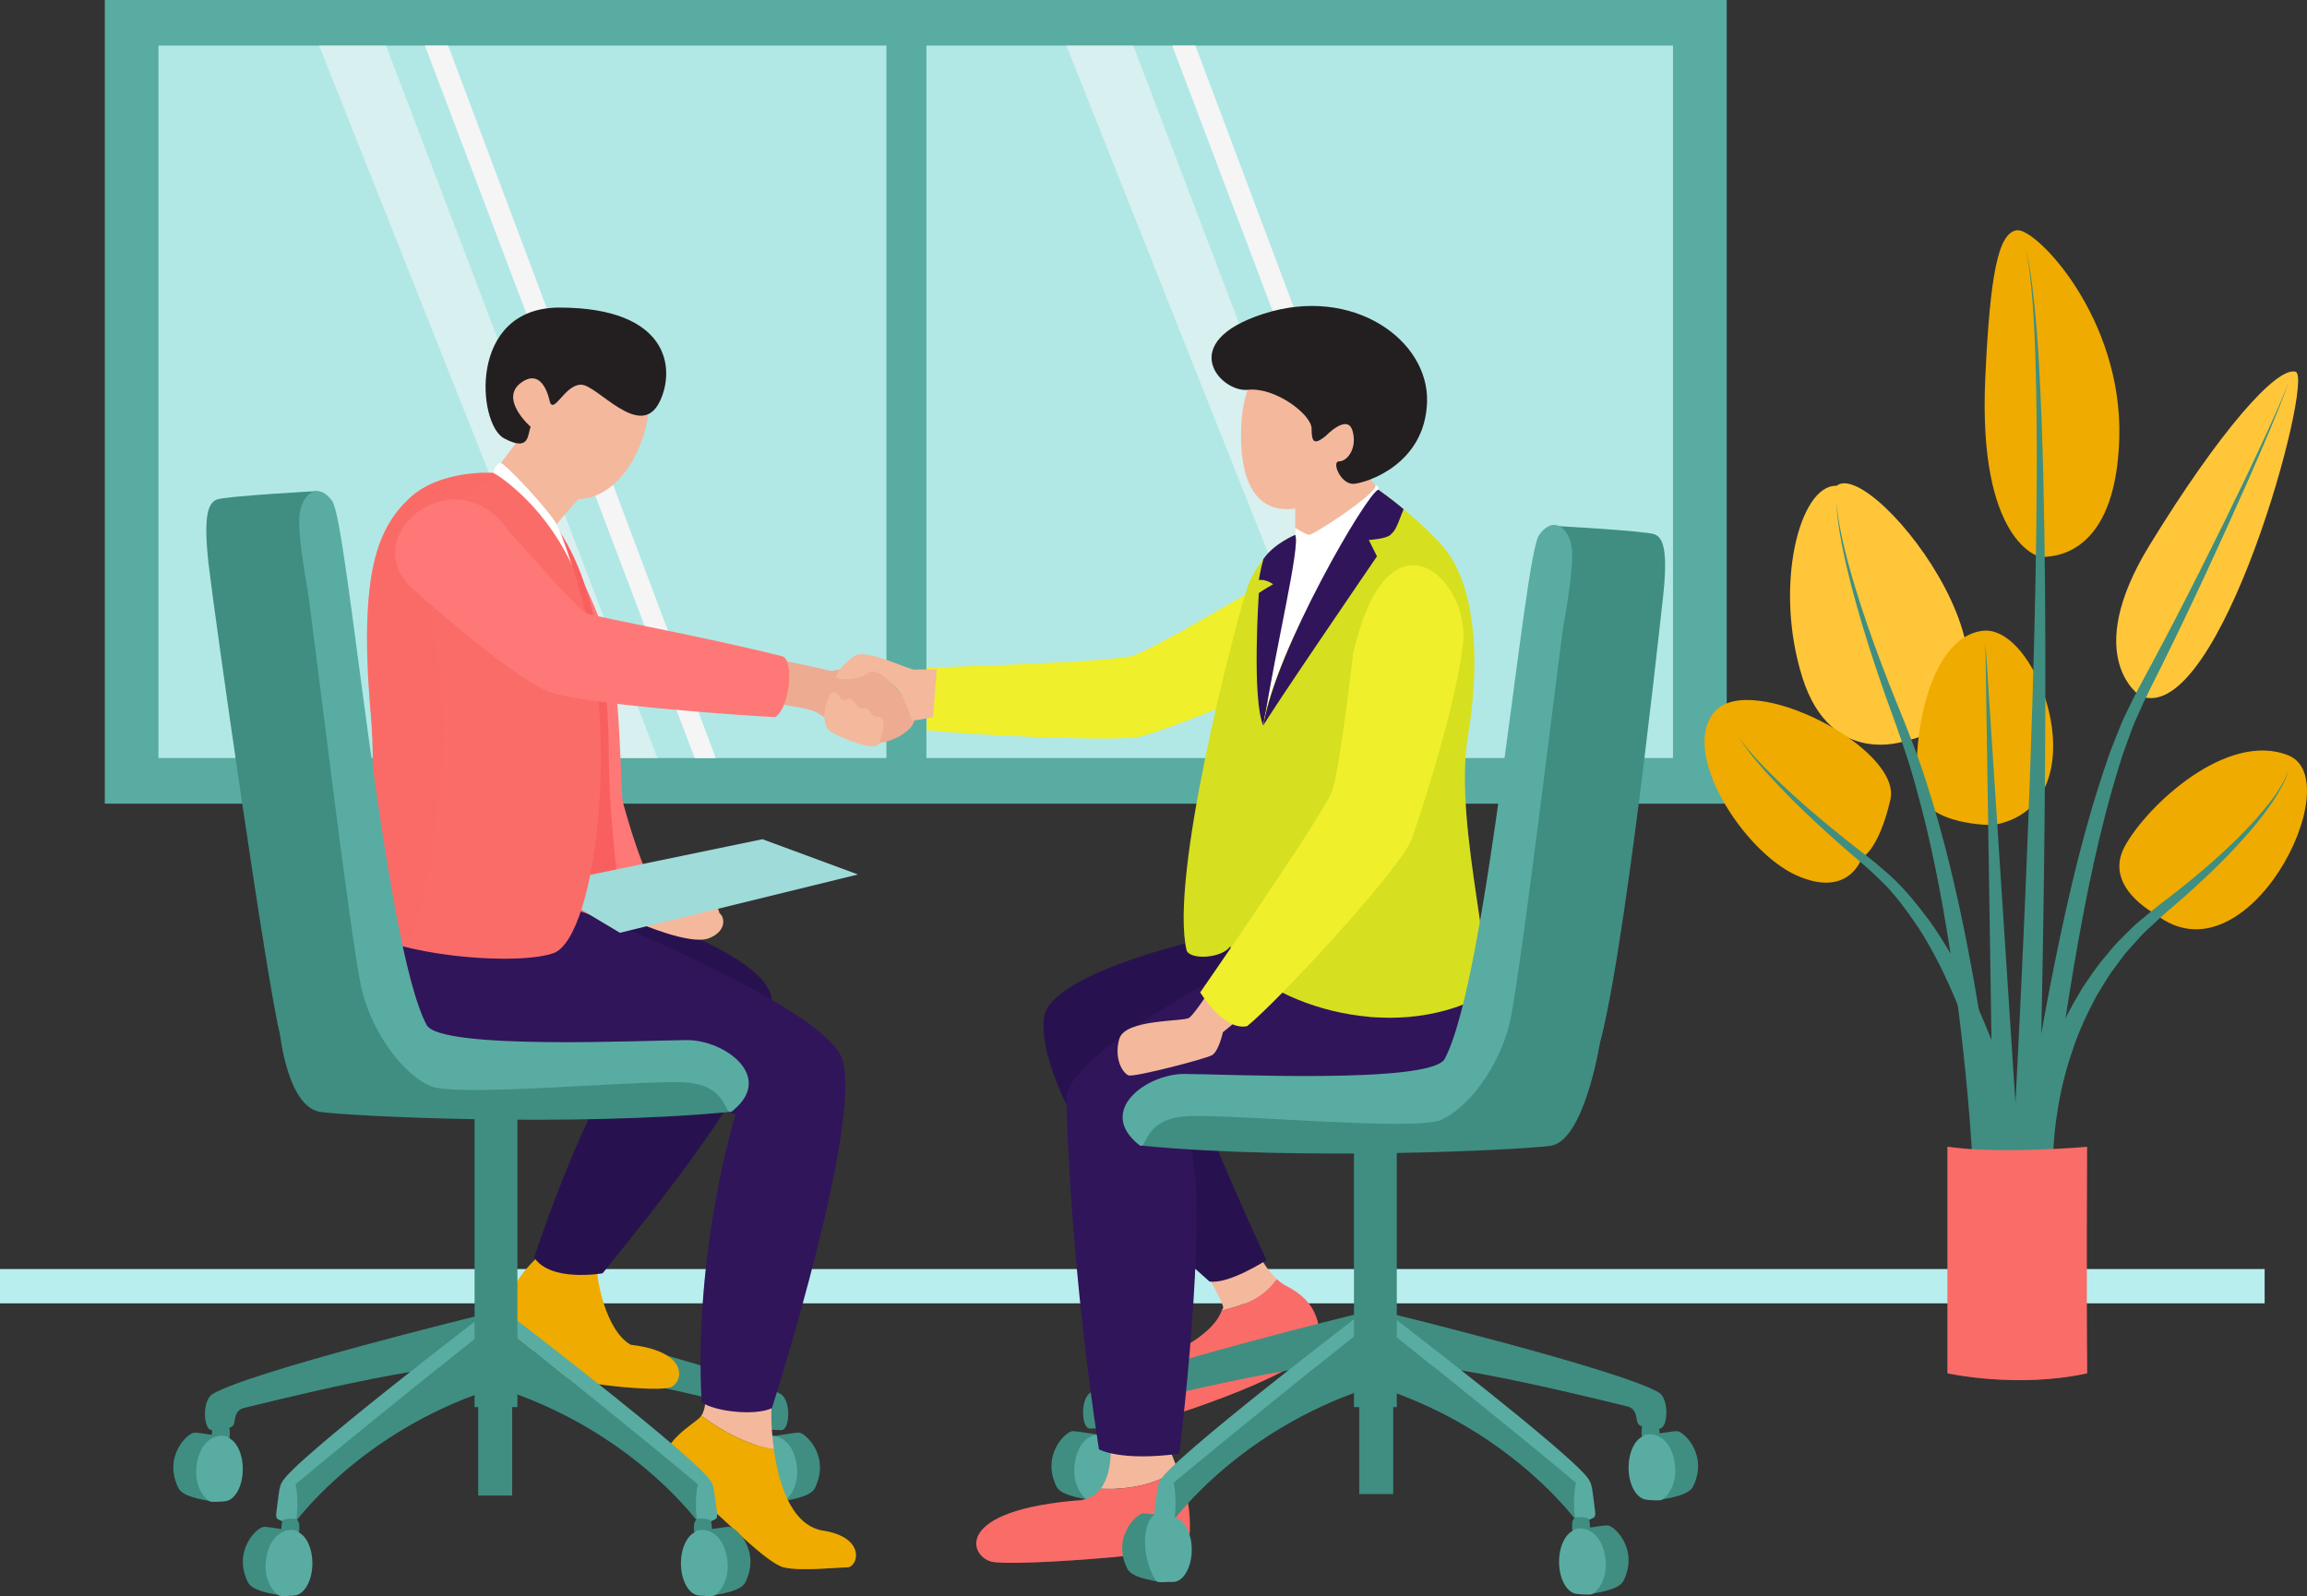 <?xml version="1.0" encoding="UTF-8"?>
<svg xmlns="http://www.w3.org/2000/svg" width="406.19" height="281.1" viewBox="0 0 406.19 281.1">
  <rect x="0" y="0" width="406.19" height="281.1" fill="#333333" stroke="none"/>
  <defs>
    <style>
      .cls-1, .cls-2 {
        fill: #d6df20;
      }

      .cls-3, .cls-4, .cls-5, .cls-6, .cls-7, .cls-2 {
        mix-blend-mode: multiply;
      }

      .cls-3, .cls-4, .cls-5, .cls-7, .cls-2 {
        opacity: .3;
      }

      .cls-3, .cls-8 {
        fill: #efab00;
      }

      .cls-9 {
        fill: #b1e8e5;
      }

      .cls-10 {
        fill: #27124f;
      }

      .cls-11, .cls-12 {
        fill: #f5f5f6;
      }

      .cls-13 {
        fill: #59aca2;
      }

      .cls-14, .cls-5 {
        fill: #30155b;
      }

      .cls-15 {
        fill: #231f20;
      }

      .cls-4, .cls-16 {
        fill: #f4b89d;
      }

      .cls-17 {
        isolation: isolate;
      }

      .cls-18 {
        fill: #edab91;
      }

      .cls-19 {
        fill: #f95f5f;
      }

      .cls-20 {
        fill: #fff;
      }

      .cls-21 {
        fill: #ff7878;
      }

      .cls-22 {
        fill: #9fdbd9;
      }

      .cls-12 {
        opacity: .57;
      }

      .cls-23 {
        fill: #efef2b;
      }

      .cls-6 {
        opacity: .2;
      }

      .cls-6, .cls-7, .cls-24 {
        fill: #fa6c68;
      }

      .cls-25 {
        fill: #3f8e81;
      }

      .cls-26 {
        fill: #b9eeef;
      }

      .cls-27 {
        fill: #ffc639;
      }
    </style>
  </defs>
  <g class="cls-17">
    <g id="_レイヤー_2" data-name="レイヤー_2">
      <g id="_デザイン" data-name="デザイン">
        <g>
          <rect class="cls-26" y="223.5" width="398.73" height="6.04"/>
          <path class="cls-25" d="M194.56,253.11s.38.44.47.82c.1.39,0,1.8,0,1.8,0,0-2.64.24-2.97.24s-.11-1.85,0-2.43c.11-.58,2.5-.44,2.5-.44Z"/>
          <path class="cls-25" d="M194.04,252.81s-4.06-.74-5.18-.76c-1.12-.02-5.64,4.12-2.82,9.81.49.88,1.82,1.65,5.85,2.29-1.42-2.63-2.4-8.22,2.15-11.33Z"/>
          <path class="cls-13" d="M194.04,264.14s-2.02.24-2.55,0c-.54-.24-3.01-2.48-2.19-6.86.83-4.38,3.92-5.15,5.44-4.47-.48,1.31-3.4,5.93-.7,11.33Z"/>
          <path class="cls-13" d="M190.71,258.47c0,3.13,1.49,5.66,3.33,5.66s3.33-2.54,3.33-5.66-1.49-5.67-3.33-5.67-3.33,2.54-3.33,5.67Z"/>
          <path class="cls-16" d="M207.39,258.89c-.91-2.38-1.84-4.6-1.84-4.6,0,0-9.47.12-9.83.36-.26.18.21,4.71-1.9,7.49,4.78.3,9.53-.64,13.57-3.26Z"/>
          <path class="cls-24" d="M207.39,258.89c-4.04,2.62-8.79,3.55-13.57,3.26-.76,1-1.85,1.78-3.44,2.04-22.73,1.74-19.67,9.95-15.77,10.85,3.9.9,33.52-1.38,34.36-2.88.84-1.5.6-6,0-8.57-.25-1.1-.91-2.94-1.58-4.7Z"/>
          <path class="cls-7" d="M171.95,272.36c.25,1.34,1.41,2.39,2.66,2.68,3.9.9,33.52-1.38,34.36-2.88.32-.57.48-1.59.53-2.77-12.9,1-25.73,7.61-37.55,2.96Z"/>
          <path class="cls-24" d="M226.07,226.23c-.46-.25-.89-.6-1.31-.98-2.56,3.59-5.98,4.62-9.65,5.56-.44,1.05-1.58,4.32-10.54,8.38-10.52,4.77-5.31,11.96-2.43,11.33,2.88-.63,30.21-9.26,30.21-14.82,0-6.05-3.77-8.11-6.29-9.46Z"/>
          <path class="cls-7" d="M199.1,248.81c.81,1.21,2.06,1.92,3.04,1.71,2.88-.63,30.21-9.26,30.21-14.82,0-1.36-.21-2.49-.54-3.49-8.97,8.24-20.19,14.09-32.72,16.6Z"/>
          <path class="cls-16" d="M224.76,225.24c-1.86-1.72-3.19-4.41-3.19-4.41l-8.78,4.15s3.02,5.21,2.53,5.48c-.07.04-.13.16-.21.35,3.66-.94,7.08-1.97,9.65-5.56Z"/>
          <path class="cls-25" d="M134.94,246.21s-.38.44-.47.82c-.1.39,0,1.8,0,1.8,0,0,2.64.24,2.97.24s.11-1.85,0-2.43-2.5-.44-2.5-.44Z"/>
          <path class="cls-25" d="M137.58,245.59c1.75,1.32,1.46,6.28,0,6.28s-3.35-.15-3.79-.88c-.43-.74,0-2.63-2.04-3.07-2.04-.43-33.99-8.68-42.16-7.33-1.75-4.63,0-9.15,0-9.15,0,0,41.72,10.21,47.99,14.15Z"/>
          <path class="cls-25" d="M135.46,253.07s4.06-.74,5.18-.76c1.12-.02,5.64,4.12,2.82,9.81-.49.88-1.82,1.65-5.85,2.29,1.42-2.63,2.4-8.22-2.15-11.33Z"/>
          <path class="cls-13" d="M135.46,264.4s2.02.24,2.55,0c.53-.24,3.02-2.48,2.19-6.86-.83-4.38-3.92-5.15-5.44-4.47.48,1.31,3.4,5.93.7,11.33Z"/>
          <ellipse class="cls-13" cx="135.46" cy="258.74" rx="3.33" ry="5.67"/>
          <path class="cls-16" d="M135.91,251.95c-.23-2.97,0-7.82,0-7.82l-11.74,1.71s.22,2.17-.69,3.49c3.87,2.86,8.13,5.16,12.78,5.91-.2-1.44-.3-2.62-.35-3.28Z"/>
          <path class="cls-8" d="M95,221.13s-6.48,5.16-6.12,12.11c-.12,2.64,3.72,4.56,5.04,4.68,1.32.12,3.26,3.12,5.29,4.44,2.03,1.32,16.78,2.88,18.94,1.92,2.16-.96,3.24-6.24-7.08-7.44-4.56-2.52-6.12-12.23-5.88-13.19.24-.96-10.19-2.52-10.19-2.52Z"/>
          <path class="cls-3" d="M89.01,230.96c-.12.74-.17,1.5-.13,2.29-.12,2.64,3.72,4.56,5.04,4.68,1.32.12,3.26,3.12,5.29,4.44,2.03,1.32,16.78,2.88,18.94,1.92.5-.22.93-.68,1.19-1.26-11.98.53-22.47-3.11-30.32-12.06Z"/>
          <path class="cls-10" d="M65.44,145.28s-7.38,24.61,1.26,27.87c8.63,3.25,35.98,10.99,44.97,9.37-9.17,12.95-17.62,38.94-17.62,38.94,2.87,4.41,12.05,2.79,12.05,2.79,7.91-9.89,31.84-38.67,29.68-48.75-2.16-10.07-40.65-19.61-40.65-19.61l-29.68-10.61Z"/>
          <rect class="cls-13" x="18.45" width="285.57" height="141.54"/>
          <rect class="cls-9" x="27.9" y="8.03" width="266.66" height="125.47"/>
          <polygon class="cls-12" points="56.19 8.03 106.05 133.51 115.75 133.51 67.96 8.03 56.19 8.03"/>
          <polygon class="cls-11" points="74.82 8.03 122.31 133.51 126.02 133.51 78.9 8.03 74.82 8.03"/>
          <polygon class="cls-12" points="187.76 8.03 237.62 133.51 247.32 133.51 199.53 8.03 187.76 8.03"/>
          <polygon class="cls-11" points="206.39 8.03 253.88 133.51 257.6 133.51 210.47 8.03 206.39 8.03"/>
          <rect class="cls-13" x="156.07" y="1.92" width="7.04" height="138.53"/>
          <path class="cls-10" d="M211.32,165.5s-26.62,5.98-27.52,13.75c-.9,7.77,6.48,26.47,29.14,46.44,3.42.54,10.07-3.78,10.07-3.78-5.22-10.79-14.61-33.82-14.61-33.82l37.82-13.67s-26.44-13.71-34.9-8.92Z"/>
          <path class="cls-21" d="M101.93,101.03s5.24,9.53,6.31,18.35c1.08,8.81,1.08,20.69,1.44,21.95s3.42,12.77,6.66,17.09c3.24,4.32-6.66,4.86-6.66,4.86,0,0-1.95,1.62-5.47-10.43-3.52-12.05-12.01-48.21-2.28-51.81Z"/>
          <path class="cls-19" d="M97.76,92.64s8.87,9.65,9.41,38.25c0,16.55,2.52,29.5,2.52,32.38s-14.66,7.38-27.3-.72c-12.64-8.09,8.11-75.25,15.37-69.91Z"/>
          <path class="cls-16" d="M91.82,76.75s-4.62,6.18-5.04,6.54c-.42.36-4.68.06-7.85,1.44,1.08,7.32,16.61,17.03,21.7,14.69-1.44-2.52-2.04-6.3-2.88-6.78,1.32-1.68,5.7-6.6,5.7-6.6l-11.63-9.29Z"/>
          <path class="cls-4" d="M99.55,90.49c1.74-2.03,3.9-4.45,3.9-4.45l-11.63-9.29s-1.16,1.55-2.37,3.15c2.38,4.68,5.85,8.22,10.1,10.6Z"/>
          <path class="cls-16" d="M107.53,59.48s10.37,5.28,5.34,18.47c-5.04,13.19-17.75,13.91-22.42-1.92-4.68-15.83,12.01-20.39,17.09-16.55Z"/>
          <path class="cls-15" d="M96.8,70.75s-1.08-6.24-5.04-3.36c-3.96,2.88,1.68,7.79,1.68,7.79-.6,1.2-.03,4.53-4.71,2.01-4.68-2.52-6.39-23.05,9.8-23.02,19.32.03,20.42,10.79,17.63,16.55-3.39,7-10.97-2.97-13.85-2.97s-4.76,5.25-5.52,3Z"/>
          <path class="cls-18" d="M135.17,123.76s6.12.72,8.03,1.44c1.92.72,6.72,5.04,9.83,5.64,3.12.6,8.27-2.12,8.03-4.54-.24-2.42-4.68-6.38-6-8.17-1.32-1.8-8.51.24-8.99,0-.48-.24-12.35-2.64-12.35-2.64l1.44,8.27Z"/>
          <path class="cls-14" d="M105.73,161.65s37.07,14.97,42.16,23.97c5.09,8.99-11.98,62.38-11.98,62.38-3.02,1.44-10.39.54-12.37-1.08-1.44-26.8,5.97-50.64,5.97-50.64-16.01-5.94-58.59-9.26-61.54-17.56-2.95-8.31-.11-29.11-.11-29.11l37.87,12.05Z"/>
          <path class="cls-5" d="M132.73,192.35c-11.39-14.64-60.57-16.48-57.19-40.31l-7.68-2.44s-6.85,19.03-3.9,27.33c2.95,8.31,49.55,13.4,65.56,19.34,0,0-7.41,23.84-5.97,50.64.28.23.69.45,1.17.65,3.16-18.92,11.78-51.74,8.02-55.21Z"/>
          <path class="cls-16" d="M112.66,162.64s8.9,3.87,12.14,2.61c3.24-1.26,2.79-3.78,1.89-4.41-.27-1.08-1.08-2.7-1.89-2.7s-7.2-1.62-8.45.27c-1.26,1.89-3.69,3.51-3.69,4.23Z"/>
          <polygon class="cls-22" points="95.12 155.9 134.24 147.8 151.06 154.01 109.15 164.28 95.12 155.9"/>
          <path class="cls-8" d="M144.94,269.58c-6.02-.98-8-9.3-8.69-14.35-4.65-.75-8.91-3.05-12.78-5.91-.07.1-.13.2-.21.29-1.17,1.26-6.93,4.23-6.57,8.99.36,4.77,7.73,8.45,9.17,7.73.81.36,9.08,8.99,12.14,9.71,3.06.72,9.26,0,11.15,0s3.51-5.22-4.23-6.48Z"/>
          <path class="cls-3" d="M117.8,254.72c-.73,1.13-1.2,2.42-1.09,3.88.36,4.77,7.73,8.45,9.17,7.73.81.36,9.08,8.99,12.14,9.71,3.06.72,9.26,0,11.15,0,.7,0,1.35-.71,1.52-1.67-13.28,2.36-24.98-8.97-32.9-19.67Z"/>
          <path class="cls-25" d="M206.5,267.28s-4.06-.74-5.18-.76c-1.12-.02-5.64,4.12-2.82,9.81.49.88,1.82,1.65,5.85,2.29-1.42-2.63-2.39-8.22,2.15-11.33Z"/>
          <path class="cls-25" d="M273.61,92.62s16.18.87,17.73,1.49c1.55.62,2.38,2.97,1.43,11.39-.95,8.42-8.09,74.89-12.53,82.32-4.44,7.43-22.69,7.43-22.69,7.43l16.06-102.62Z"/>
          <path class="cls-25" d="M240.86,233.41l-34.44,27.43v7.2s10.63-14.88,31.98-22.71c1.51-1.99,2.46-11.91,2.46-11.91Z"/>
          <path class="cls-25" d="M191.9,245.32c-1.75,1.32-1.46,6.28,0,6.28s3.36-.15,3.79-.88c.44-.74,0-2.63,2.04-3.07,2.04-.43,34-8.68,42.17-7.33,1.75-4.63,0-9.15,0-9.15,0,0-41.72,10.21-48,14.15Z"/>
          <rect class="cls-25" x="239.32" y="243.72" width="5.98" height="19.4" transform="translate(484.62 506.85) rotate(180)"/>
          <path class="cls-13" d="M206.42,260.84s-.51-.49-1.09-.41c-.58.07-1.31-.51-1.68,2.7-.36,3.21-.73,3.87,0,4.23.73.36,1.96.85,2.77.68.81-.17.67-6.82,0-7.2Z"/>
          <path class="cls-13" d="M240.86,233.41l-.95-2.24s-33.86,25.88-35.6,29.54c-.09.13,2.31.45,2.31.45,10.35-8.73,34.24-27.75,34.24-27.75Z"/>
          <path class="cls-25" d="M206.8,269.7s.38.44.47.82c.1.39,0,1.8,0,1.8,0,0-2.64.24-2.97.24s-.11-1.85,0-2.43c.11-.58,2.5-.44,2.5-.44Z"/>
          <path class="cls-13" d="M206.3,278.55s-2.02.24-2.55,0c-.53-.24-2.79-4.59-1.97-8.97.83-4.38,3.7-3.04,5.22-2.36-.48,1.31-3.4,5.93-.7,11.33Z"/>
          <path class="cls-13" d="M203.17,272.95c0,3.13,1.49,5.67,3.33,5.67s3.33-2.54,3.33-5.67-1.49-5.67-3.33-5.67-3.33,2.54-3.33,5.67Z"/>
          <path class="cls-25" d="M277.83,269.4s4.06-.74,5.18-.76c1.12-.02,5.64,4.12,2.82,9.81-.49.88-1.82,1.65-5.85,2.29,1.42-2.63,2.39-8.22-2.15-11.33Z"/>
          <path class="cls-25" d="M243.25,233.41l34.44,27.43v7.2s-10.63-14.88-31.98-22.71c-1.51-1.99-2.46-11.91-2.46-11.91Z"/>
          <path class="cls-25" d="M292.19,245.32c1.75,1.32,1.46,6.28,0,6.28s-3.35-.15-3.79-.88c-.43-.74,0-2.63-2.04-3.07-2.04-.43-33.99-8.68-42.16-7.33-1.75-4.63,0-9.15,0-9.15,0,0,41.72,10.21,47.99,14.15Z"/>
          <path class="cls-13" d="M277.69,260.84s.51-.49,1.09-.41c.58.07,1.31-.51,1.68,2.7.36,3.21.73,3.87,0,4.23-.73.36-1.96.85-2.77.68-.81-.17-.67-6.82,0-7.2Z"/>
          <path class="cls-13" d="M243.25,233.41l.96-2.24s33.86,25.88,35.6,29.54c.09.13-2.31.45-2.31.45-10.35-8.73-34.24-27.75-34.24-27.75Z"/>
          <path class="cls-25" d="M277.31,267.21s-.38.44-.47.82c-.1.39,0,1.8,0,1.8,0,0,2.64.24,2.97.24s.11-1.85,0-2.43c-.11-.58-2.5-.44-2.5-.44Z"/>
          <path class="cls-13" d="M277.83,280.73s2.02.24,2.55,0c.54-.24,3.02-2.48,2.19-6.86-.83-4.38-3.92-5.15-5.44-4.47.48,1.31,3.4,5.93.7,11.33Z"/>
          <path class="cls-13" d="M281.16,275.06c0,3.13-1.49,5.67-3.33,5.67s-3.33-2.54-3.33-5.67,1.49-5.67,3.33-5.67,3.33,2.54,3.33,5.67Z"/>
          <path class="cls-25" d="M290.07,252.81s4.06-.74,5.18-.76c1.12-.02,5.64,4.12,2.82,9.81-.49.88-1.82,1.65-5.85,2.29,1.42-2.63,2.4-8.22-2.15-11.33Z"/>
          <path class="cls-25" d="M289.55,250.62s-.38.44-.47.82c-.1.39,0,1.8,0,1.8,0,0,2.64.24,2.97.24s.11-1.85,0-2.43c-.11-.58-2.5-.44-2.5-.44Z"/>
          <path class="cls-13" d="M290.07,264.14s2.02.24,2.55,0c.53-.24,3.01-2.48,2.19-6.86-.83-4.38-3.92-5.15-5.44-4.47.48,1.31,3.4,5.93.7,11.33Z"/>
          <path class="cls-13" d="M293.4,258.47c0,3.13-1.49,5.66-3.33,5.66s-3.33-2.54-3.33-5.66,1.49-5.67,3.33-5.67,3.33,2.54,3.33,5.67Z"/>
          <path class="cls-16" d="M228.05,85.21v11.15s12.82-1.33,16.75-7.68c-1.1-.77-5.42-6.89-5.42-6.89l-11.33,3.42Z"/>
          <path class="cls-4" d="M241.6,84.84c-1.41-1.85-2.22-3.05-2.22-3.05l-11.33,3.42.13,6.8c5.49-.7,10.17-3.23,13.42-7.17Z"/>
          <path class="cls-20" d="M228.05,92.95s1.74,1.18,2.46,1.24c.72.06,11.75-7.14,11.65-8.62,1.54-.2-.59,2.83-.59,2.83-10.96,21.45-19.13,39.39-19.13,39.39.03-10.16,5.61-33.61,5.61-33.61v-1.24Z"/>
          <path class="cls-23" d="M221.25,103.55s-18.02,10.73-21.8,11.93c-3.78,1.2-36.34,2.1-36.34,2.1.72,2.88,0,10.97,0,10.97,4.32.72,33.28,2.19,37.6,1.18,4.32-1,17.58-6.54,17.58-6.54l2.96-19.65Z"/>
          <path class="cls-16" d="M164.91,117.94s-2.89-.09-3.83,0c-.94.09-8.58-3.75-10.56-2.46-1.98,1.29-3.89,3.72-3.11,3.99.78.27,3.92.27,5.54-.99,1.62-1.26,5.28,3.2,5.66,3.64.37.45,1.99,4.45,1.9,4.72-.09.27,3.78-.55,3.78-.55l.63-8.35Z"/>
          <path class="cls-16" d="M154.75,130.92s1.89-4.45,0-4.62c-1.89-.17-1.35-1.79-2.7-1.52-1.35.27-1.5-2.25-2.94-1.58-1.44.68-1.29-1.75-2.64-1.21-.79.32-2.52,5.67,0,7.02,2.52,1.35,7.76,3.4,8.27,1.91Z"/>
          <g>
            <path class="cls-27" d="M335.7,130.43s-13.31,4.97-18.37-11.15c-5.06-16.13-.48-33.96,6.03-33.72,6.51-5.3,40.35,38.42,12.34,44.88Z"/>
            <path class="cls-8" d="M350.93,145.31s-11.78.14-13.11-6.25c-1.33-6.39,1.08-26.63,11.21-27.96,10.13-1.33,21.16,30.82,1.9,34.21Z"/>
            <path class="cls-8" d="M379.56,161.03c-.22-.17-9.31-4.86-5.46-11.97,3.86-7.11,17.96-20.37,28.8-16.03,10.85,4.34-7.29,40.57-23.35,28Z"/>
            <path class="cls-27" d="M376.87,122.59s-10.61-6.66,1.61-26.59c12.21-19.93,22.34-31.49,25.71-30.53,3.37.96-13.34,62.77-27.32,57.12Z"/>
            <path class="cls-8" d="M359.23,98.08c-.16,0-11.04-2.53-9.68-31.66.84-18,2.25-25.55,5.62-25.87,3.37-.32,18.58,15.43,17.97,36.64-.62,21.21-12.11,20.89-13.91,20.89Z"/>
            <path class="cls-8" d="M327.82,151.05s-2.21,7.29-11.53,3.11c-9.32-4.18-20.73-21.85-14.3-28.92,6.43-7.07,32.94,6.59,30.85,15.59-2.09,9-5.02,10.22-5.02,10.22Z"/>
            <path class="cls-25" d="M347.28,204.04c-.59-9.78-1.58-19.64-2.89-29.4-1.33-9.77-2.97-19.51-5.25-29.09-1.19-4.78-2.43-9.55-4.04-14.2-.78-2.32-1.61-4.66-2.47-6.99-.86-2.33-1.64-4.68-2.44-7.03-1.57-4.71-3.01-9.46-4.26-14.26-.61-2.4-1.19-4.82-1.65-7.26-.45-2.44-.88-4.89-.91-7.37.13,2.47.66,4.9,1.19,7.31.55,2.41,1.21,4.79,1.92,7.16,1.42,4.73,3.04,9.41,4.79,14.03.89,2.31,1.76,4.62,2.7,6.9.94,2.28,1.86,4.58,2.74,6.92,1.81,4.65,3.26,9.42,4.64,14.2,2.68,9.59,4.71,19.35,6.43,29.14,1.7,9.81,3.08,19.64,4.06,29.6l-4.56.32Z"/>
            <path class="cls-25" d="M354.3,204.59c1.47-26.81,2.69-53.67,3.53-80.52.41-13.43.72-26.86.78-40.29.02-6.72-.02-13.43-.22-20.14-.09-3.36-.25-6.71-.49-10.06-.28-3.34-.52-6.71-1.32-9.97.9,3.25,1.23,6.61,1.61,9.95.34,3.35.59,6.7.78,10.06.39,6.71.62,13.44.79,20.16.32,13.44.39,26.89.36,40.34-.08,26.9-.54,53.78-1.25,80.67l-4.56-.2Z"/>
            <path class="cls-25" d="M356.95,204.71c.16-3.83.77-7.31,1.57-10.88.8-3.53,1.91-6.99,3.28-10.33,1.3-3.37,3.07-6.55,4.92-9.63,1.03-1.48,2-3,3.13-4.41,1.18-1.36,2.22-2.84,3.54-4.07,1.27-1.28,2.5-2.59,3.93-3.68,1.38-1.16,2.75-2.29,4.15-3.33,2.8-2.11,5.48-4.36,8.13-6.65,2.61-2.33,5.15-4.75,7.49-7.36,2.27-2.63,4.63-5.35,5.81-8.68-.44,1.71-1.35,3.26-2.27,4.76-.96,1.48-1.99,2.92-3.11,4.29-2.21,2.76-4.64,5.33-7.15,7.82-2.54,2.46-5.13,4.87-7.83,7.15-1.37,1.14-2.64,2.32-3.89,3.49-1.31,1.12-2.42,2.45-3.57,3.73-1.2,1.23-2.11,2.71-3.17,4.06-1,1.39-1.84,2.9-2.75,4.35-1.6,3.03-3.1,6.12-4.16,9.38-1.13,3.23-2,6.55-2.57,9.92-.57,3.33-.97,6.84-.92,10.04l-4.57.03Z"/>
            <polygon class="cls-25" points="350.97 204.78 349.56 113.03 355.53 204.6 350.97 204.78"/>
            <path class="cls-25" d="M355.64,206.05c1.67-12.25,3.69-24.38,6.13-36.47,2.45-12.07,5.24-24.11,9.3-35.82.46-1.47,1.09-2.9,1.65-4.35.56-1.45,1.13-2.89,1.86-4.28,1.32-2.86,2.83-5.5,4.27-8.21,2.89-5.41,5.71-10.86,8.47-16.34,2.76-5.48,5.47-10.99,8.12-16.53,1.32-2.77,2.63-5.55,3.91-8.34l1.88-4.2c.59-1.41,1.26-2.81,1.67-4.28-.37,1.49-.99,2.91-1.54,4.34l-1.75,4.26c-1.19,2.83-2.41,5.65-3.65,8.46-2.48,5.62-5.02,11.22-7.61,16.79-2.59,5.57-5.24,11.12-7.97,16.63-1.36,2.75-2.81,5.5-3.98,8.26-.66,1.36-1.17,2.78-1.68,4.22-.51,1.43-1.07,2.84-1.48,4.31-3.64,11.63-6.04,23.66-8.1,35.72-2.04,12.06-3.68,24.23-4.96,36.36l-4.54-.51Z"/>
            <path class="cls-25" d="M352.93,206.69c-.58-3.71-1.39-7.52-2.31-11.24-.91-3.74-1.98-7.45-3.2-11.09-2.46-7.28-5.47-14.43-9.59-20.9-2.15-3.15-4.39-6.3-7.21-8.87-1.34-1.34-2.83-2.61-4.33-3.87-1.48-1.27-2.95-2.57-4.4-3.88-2.91-2.61-5.73-5.32-8.44-8.14-2.67-2.84-5.35-5.73-7.43-9.03,2.24,3.2,5.04,5.93,7.84,8.63,2.83,2.67,5.77,5.22,8.79,7.68,1.51,1.23,3.02,2.45,4.56,3.64,1.54,1.18,3.08,2.36,4.57,3.71,3.08,2.55,5.57,5.69,7.95,8.85,4.59,6.49,8.03,13.67,10.92,21.02,1.44,3.68,2.71,7.42,3.84,11.2,1.14,3.8,2.14,7.57,2.96,11.54l-4.5.76Z"/>
            <path class="cls-24" d="M342.89,201.97v39.89s12.29,2.73,24.59,0c-.12-16.15,0-39.89,0-39.89,0,0-15.09,1.33-24.59,0Z"/>
            <path class="cls-7" d="M345.48,202.26c-.9-.08-1.77-.17-2.6-.29v39.89s12.29,2.73,24.59,0c0-1.3-.02-2.66-.02-4.04-13.86-6.22-23.8-19.34-21.97-35.56Z"/>
          </g>
          <path class="cls-20" d="M86.78,83.28s.55-1.83,1.39-1.73c.85.1,8.64,8.48,9.82,10.78,1.18,2.29,2.52,6.72,2.75,7.4-3.73-6.55-9.92-14.68-13.96-16.46Z"/>
          <path class="cls-24" d="M86.78,83.28s-9.37-.67-14.83,4.59c-5.36,5.17-8.84,12.86-6.68,37.8,2.16,24.94-6.13,28.06-4.45,35.01,1.68,6.96,28.95,9.84,36.6,7.2,7.64-2.64,12.66-41.55,3.22-68.48-5.52-11.63-13.85-16.13-13.85-16.13Z"/>
          <path class="cls-6" d="M87.75,83.88c-.6-.4-.96-.6-.96-.6,0,0-9.37-.67-14.83,4.59-5.36,5.17-8.84,12.86-6.68,37.8,2.16,24.94-6.13,28.06-4.45,35.01.65,2.7,5.15,4.78,10.86,6.16,4.36-9.76,4.72-20.23,6.03-30.7,3.43-17.14-11.35-42.57,10.04-52.27Z"/>
          <path class="cls-21" d="M73.42,104.36s16.66,14.84,22.96,17.36c6.3,2.52,37.6,4.48,40.11,4.58,2.52-1.52,3.42-10.01,1.26-10.71-14.21-3.58-32.44-6.82-34.3-7.53-1.86-.72-7.99-8.09-13.83-14.39-9.4-14.06-28.06,1.17-16.2,10.7Z"/>
          <path class="cls-25" d="M123.22,269.66s4.06-.74,5.18-.76c1.12-.02,5.64,4.12,2.82,9.81-.49.88-1.82,1.65-5.85,2.29,1.42-2.63,2.39-8.22-2.15-11.33Z"/>
          <path class="cls-25" d="M49.27,181.87s1.3,13.2,7.24,13.98c5.95.78,44.19,2.62,71.72,0,3.57-.58-.68-6.6-8.33-6.31-7.65.29-40.3,1.17-43.34.8-3.03-.38-6.77-4.69-9.84-8.46-3.07-3.77-17.45,0-17.45,0Z"/>
          <path class="cls-25" d="M88.64,233.68l34.44,27.43v7.2s-10.63-14.88-31.98-22.71c-1.51-1.99-2.46-11.91-2.46-11.91Z"/>
          <rect class="cls-25" x="84.2" y="243.99" width="5.98" height="19.4"/>
          <path class="cls-13" d="M123.08,261.1s.51-.49,1.09-.41c.58.07,1.31-.51,1.68,2.7.36,3.21.73,3.87,0,4.23-.73.36-1.96.85-2.77.68-.81-.17-.67-6.82,0-7.2Z"/>
          <path class="cls-13" d="M88.64,233.68l.96-2.24s33.86,25.88,35.6,29.54c.09.13-2.31.45-2.31.45-10.35-8.73-34.24-27.75-34.24-27.75Z"/>
          <path class="cls-25" d="M122.7,267.48s-.38.44-.47.82c-.1.39,0,1.8,0,1.8,0,0,2.64.24,2.97.24s.11-1.85,0-2.43c-.11-.58-2.5-.44-2.5-.44Z"/>
          <path class="cls-13" d="M123.22,280.99s2.02.24,2.55,0c.54-.24,3.02-2.48,2.19-6.86-.83-4.38-3.92-5.15-5.44-4.47.48,1.31,3.4,5.93.7,11.33Z"/>
          <path class="cls-13" d="M126.55,275.33c0,3.13-1.49,5.67-3.33,5.67s-3.33-2.54-3.33-5.67,1.49-5.67,3.33-5.67,3.33,2.54,3.33,5.67Z"/>
          <path class="cls-25" d="M51.67,269.66s-4.06-.74-5.18-.76c-1.12-.02-5.64,4.12-2.82,9.81.49.88,1.82,1.65,5.85,2.29-1.42-2.63-2.39-8.22,2.15-11.33Z"/>
          <path class="cls-25" d="M86.25,233.68l-34.44,27.43v7.2s10.63-14.88,31.98-22.71c1.51-1.99,2.46-11.91,2.46-11.91Z"/>
          <path class="cls-25" d="M37.29,245.59c-1.75,1.32-1.46,6.28,0,6.28s3.36-.15,3.79-.88c.44-.74,0-2.63,2.04-3.07,2.04-.43,34-8.68,42.17-7.33,1.75-4.63,0-9.15,0-9.15,0,0-41.72,10.21-48,14.15Z"/>
          <path class="cls-13" d="M51.81,261.1s-.51-.49-1.09-.41c-.58.07-1.31-.51-1.68,2.7-.36,3.21-.73,3.87,0,4.23s1.96.85,2.77.68c.81-.17.67-6.82,0-7.2Z"/>
          <path class="cls-13" d="M86.25,233.68l-.95-2.24s-33.86,25.88-35.6,29.54c-.09.13,2.31.45,2.31.45,10.35-8.73,34.24-27.75,34.24-27.75Z"/>
          <path class="cls-25" d="M52.19,267.48s.38.44.47.82c.1.39,0,1.8,0,1.8,0,0-2.64.24-2.97.24s-.11-1.85,0-2.43c.11-.58,2.5-.44,2.5-.44Z"/>
          <path class="cls-13" d="M51.67,280.99s-2.02.24-2.55,0c-.53-.24-3.01-2.48-2.19-6.86.83-4.38,3.92-5.15,5.44-4.47-.48,1.31-3.4,5.93-.7,11.33Z"/>
          <path class="cls-13" d="M48.34,275.33c0,3.13,1.49,5.67,3.33,5.67s3.33-2.54,3.33-5.67-1.49-5.67-3.33-5.67-3.33,2.54-3.33,5.67Z"/>
          <path class="cls-25" d="M39.43,253.07s-4.06-.74-5.18-.76c-1.12-.02-5.64,4.12-2.82,9.81.49.88,1.82,1.65,5.85,2.29-1.42-2.63-2.4-8.22,2.15-11.33Z"/>
          <path class="cls-25" d="M39.95,250.89s.38.44.47.82c.1.39,0,1.8,0,1.8,0,0-2.64.24-2.97.24s-.11-1.85,0-2.43c.11-.58,2.5-.44,2.5-.44Z"/>
          <path class="cls-13" d="M39.43,264.4s-2.02.24-2.55,0c-.53-.24-3.01-2.48-2.19-6.86.83-4.38,3.92-5.15,5.44-4.47-.48,1.31-3.4,5.93-.7,11.33Z"/>
          <path class="cls-13" d="M36.09,258.74c0,3.13,1.49,5.67,3.33,5.67s3.33-2.54,3.33-5.67-1.49-5.67-3.33-5.67-3.33,2.54-3.33,5.67Z"/>
          <path class="cls-25" d="M55.89,86.49s-16.18.87-17.73,1.49c-1.55.62-2.38,2.97-1.43,11.39.95,8.42,10.38,74.66,12.62,83.02,2.33,8.68,22.6,6.73,22.6,6.73l-16.06-102.62Z"/>
          <path class="cls-13" d="M54.14,103.75s-1.58-8.42-1.46-12.38c.12-3.96,3.09-6.93,5.83-3.1,2.74,3.84,9,78.07,16.62,92.27,2.54,4.46,39.19,2.64,45.85,2.64s15.39,6.44,8.09,12.38c-1.75,1.65-.32-4.62-8.89-4.95-8.57-.33-39.82,2.66-44.43.66-4.6-2-10.15-9.08-12.06-17-1.9-7.92-8.74-65.51-9.56-70.52Z"/>
          <rect class="cls-25" x="83.56" y="193.61" width="7.54" height="54.21"/>
          <path class="cls-1" d="M228.05,94.2s-6.3,2.34-8.63,9.89c-2.34,7.55-13.55,50.46-10.49,63.32.72,1.71,6.21,1.36,7.67-.72,1.69-2.41,5.52-43.49,11.45-70.33.3-1.36,0-2.16,0-2.16Z"/>
          <path class="cls-14" d="M228.05,94.2s-3.8,1.56-5.61,4.27c-.56,2.03-.8,3.7-.8,3.7,1.2-.24,2.52.72,2.52.72-1.68.96-2.52,1.56-2.52,1.56,0,0-1.27,18.89.8,23.35,2.4-14.89,6.51-31.51,5.61-33.61Z"/>
          <rect class="cls-25" x="238.4" y="193.61" width="7.54" height="54.21" transform="translate(484.33 441.43) rotate(180)"/>
          <path class="cls-14" d="M259.53,171.55s4.9,13.13-4.63,17.4c-9.53,4.26-43.01,12.43-45.13,13.51,2.92,12.41-2.12,53.56-2.12,53.56-10.43,1.4-14.16-.77-14.16-.77-4.86-31.34-5.69-57.96-5.72-61.76-.08-8.79,38.85-27.97,38.85-27.97l32.92,6.04Z"/>
          <path class="cls-25" d="M281.67,183.8s-2.74,17.22-8.69,18c-5.95.78-44.19,2.62-71.72,0-3.57-.58.68-6.6,8.33-6.31,7.65.29,40.3,1.17,43.34.8,3.03-.38,6.77-4.69,9.84-8.46,3.07-3.77,18.9-4.02,18.9-4.02Z"/>
          <path class="cls-16" d="M213.37,173.87s-2.99,4.65-3.99,5.38c-1,.72-11.31.17-12.31,3.72-1,3.55.67,6.1,1.66,6.43,1,.33,13.42-2.88,14.64-3.55,1.22-.67,1.95-4.06,1.95-4.06l3.71-3.04-5.66-4.88Z"/>
          <path class="cls-1" d="M242.67,86.24s-16.06,23.04-20.02,40.05c-4.16,28.95-6.06,40.39-6.06,40.39,3.18,8.09,25.84,17.99,43.83,8.99,4.14-2.16-4.68-29.47-1.98-45.94,2.7-16.47.36-27.99-4.32-33.38-4.68-5.4-11.46-10.11-11.46-10.11Z"/>
          <path class="cls-2" d="M258.45,129.74c2.7-16.47.36-27.99-4.32-33.38s-11.46-10.11-11.46-10.11c0,0-.72,1.04-1.89,2.83,3.36,1.89,7.31,4.74,7.31,6.27,6.4,27.2,7.02,61.61-7.22,83.73,6.4.59,13.27-.24,19.56-3.39,4.14-2.16-4.68-29.47-1.98-45.94Z"/>
          <path class="cls-23" d="M238.22,115.22s-2.28,20.24-3.72,24.19c-1.44,3.96-23.18,35.37-23.18,35.37,0,0,4.14,6.84,8.27,5.94,5.58-4.5,27.16-27.88,28.96-32.92,1.8-5.04,7.84-23.71,9.04-34.42,1.29-11.54-13.31-25.11-19.38,1.84Z"/>
          <path class="cls-13" d="M275.35,109.71s1.58-8.42,1.46-12.38c-.12-3.96-3.09-6.93-5.83-3.1-2.74,3.84-9,78.07-16.62,92.27-2.54,4.46-39.19,2.64-45.85,2.64s-15.39,6.44-8.09,12.38c1.75,1.65.32-4.62,8.88-4.95,8.57-.33,39.82,2.66,44.43.66,4.6-2,10.15-9.08,12.06-17,1.9-7.92,8.74-65.51,9.56-70.52Z"/>
          <path class="cls-14" d="M242.67,86.24s2.54,1.79,4.46,3.43c-1.45,3.81-1.58,3.81-2.33,4.53-.74.72-3.8.9-3.8.9l1.44,2.88s-19.9,29.1-20,29.83c2.13-13.35,18.3-41.06,20.23-41.56Z"/>
          <path class="cls-16" d="M235.42,59.3s-17.09-2.34-16.91,17.45c0,10.07,4.14,16.14,14.75,11.13,10.61-5.01,18.53-25.16,2.16-28.58Z"/>
          <path class="cls-15" d="M233.45,76.75s3.78-3.96,4.68-.9c.9,3.06-.9,5.4-2.34,5.4s.3,4.14,2.58,3.96c2.28-.18,12.53-3.42,12.89-14.39.36-10.97-13.13-20.6-28.78-15.56-15.65,5.04-7.53,13.92-2.78,13.39,4.76-.53,11.23,4.33,11.23,6.85s.52,2.85,2.52,1.26Z"/>
        </g>
      </g>
    </g>
  </g>
</svg>